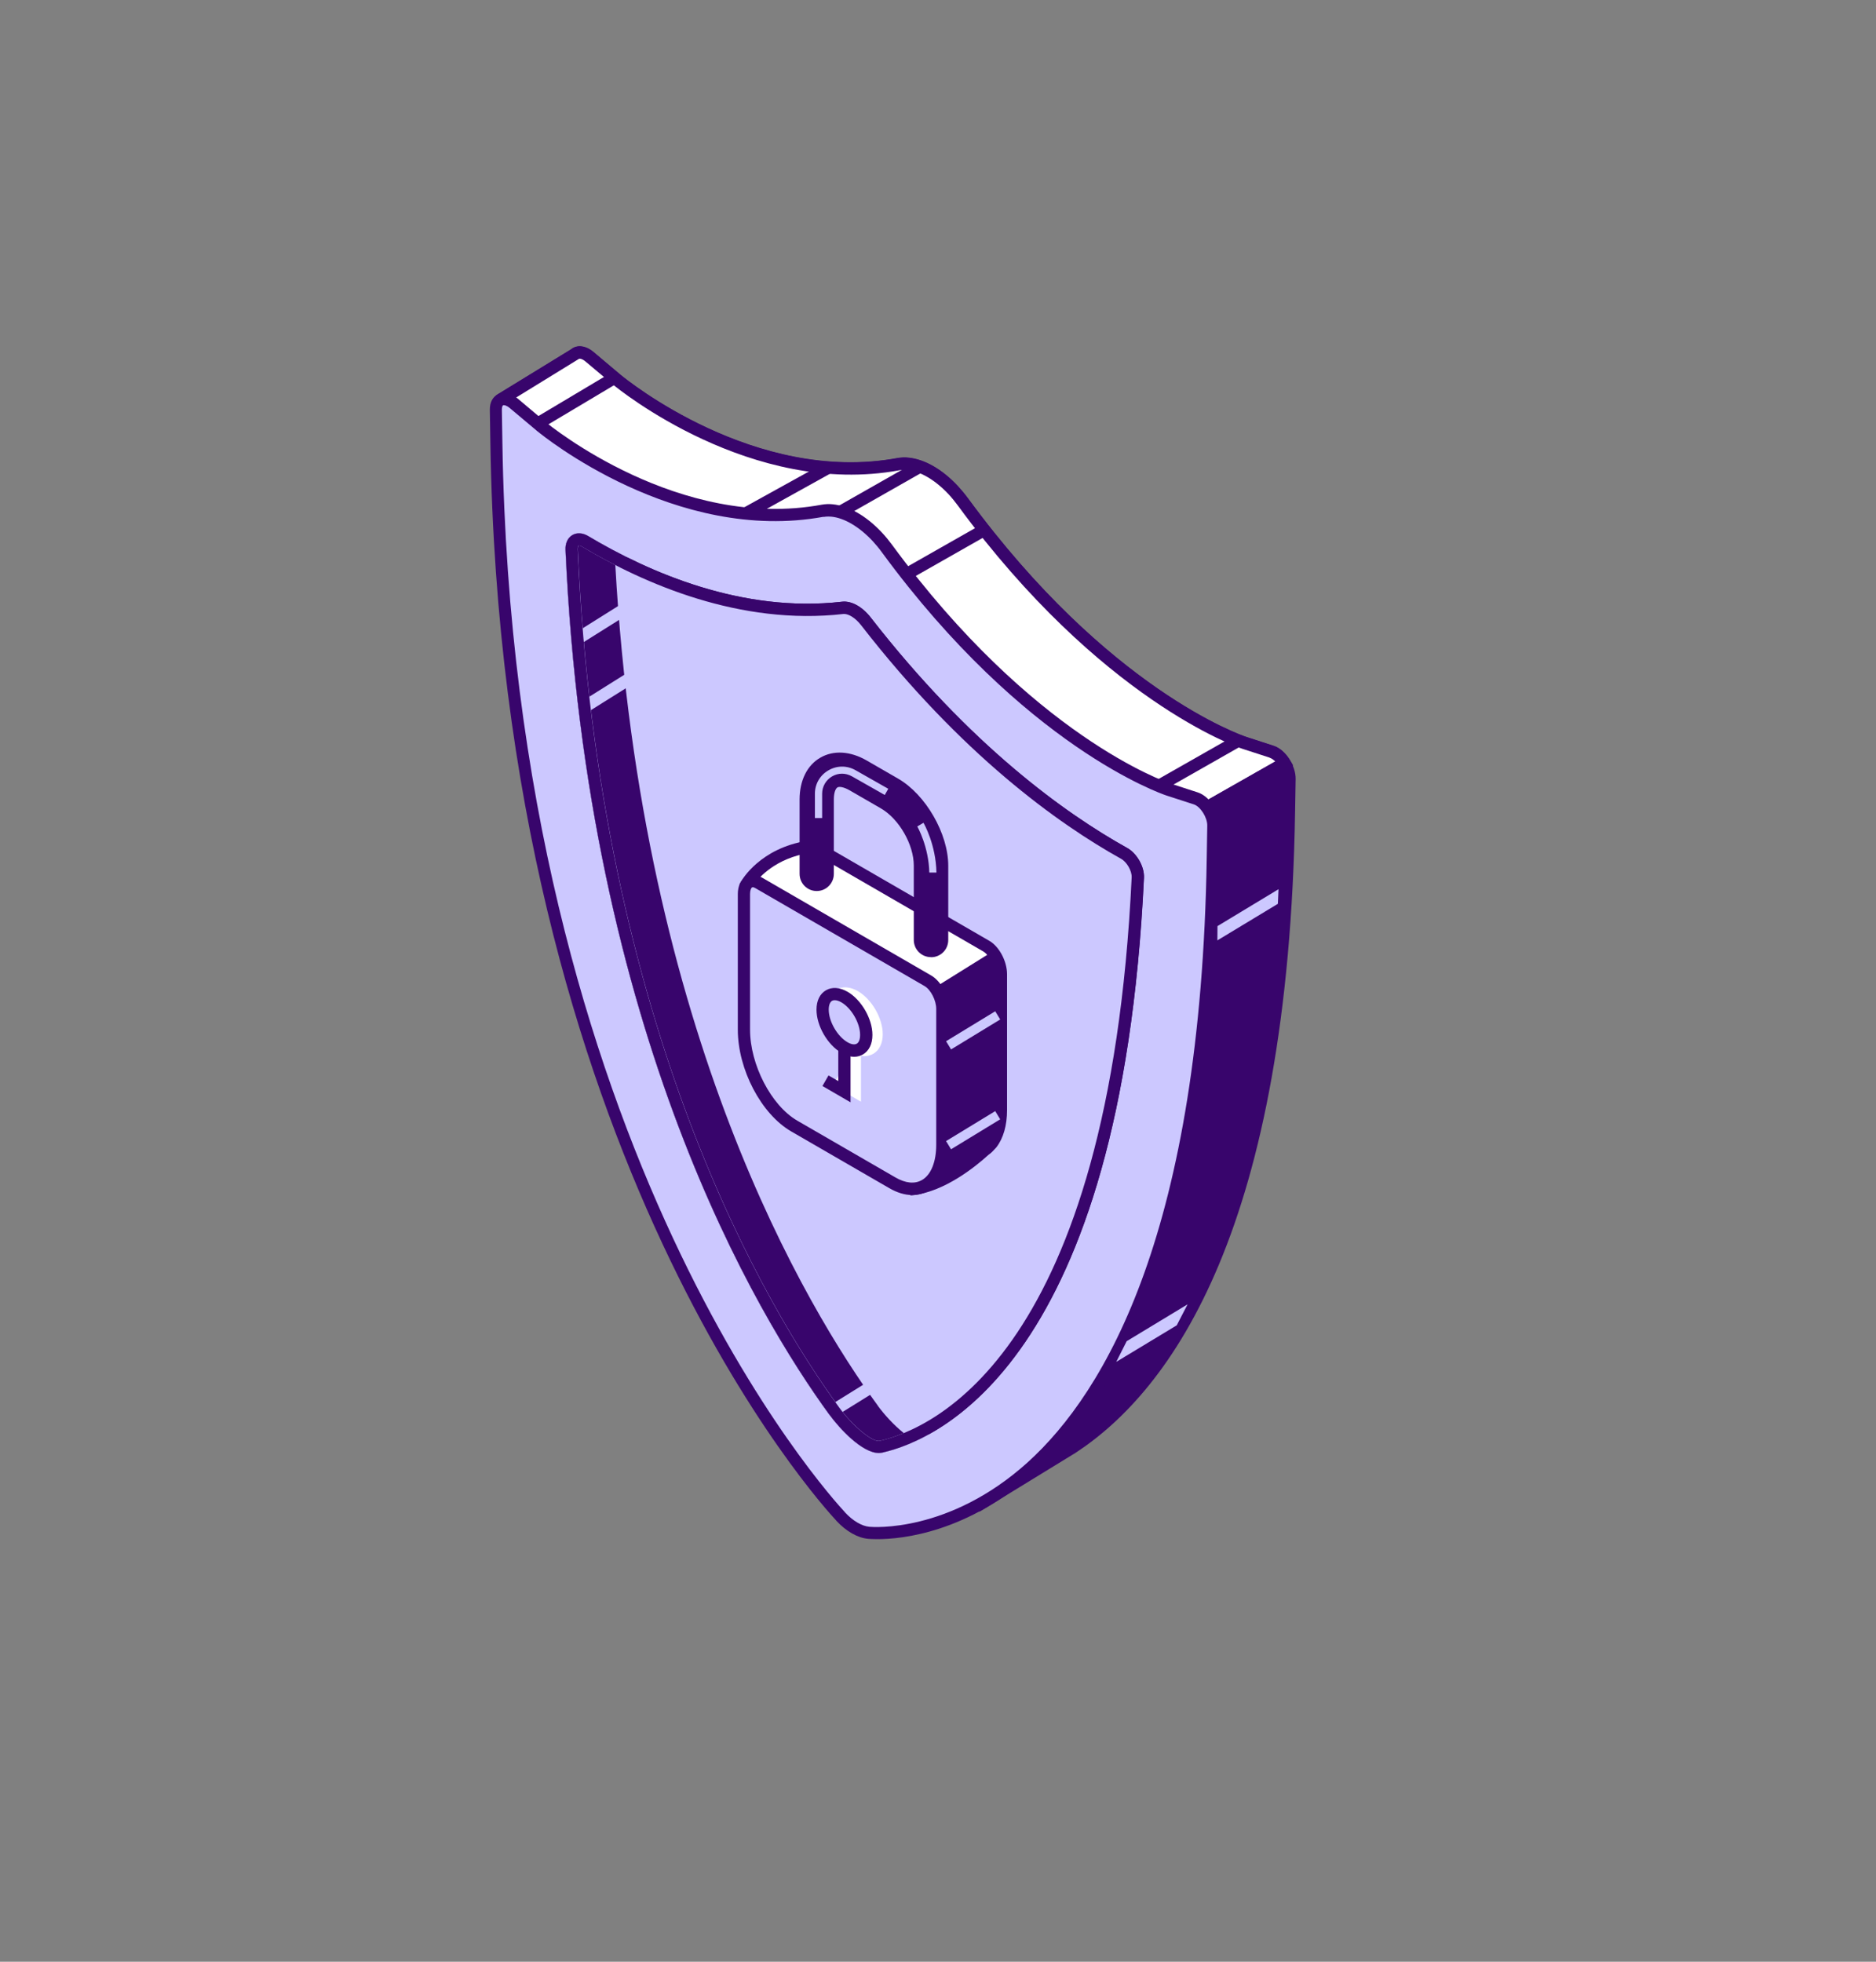 <svg width="154" height="161" viewBox="0 0 154 161" fill="none" xmlns="http://www.w3.org/2000/svg">
<rect x="0" y="0" width="154" height="161" fill="#808080" stroke="none"/>
<g clip-path="url(#clip0_4590_2079)">
<path d="M41.075 32.971C41.049 32.901 41.075 32.831 41.136 32.787L47.185 29.078C47.456 28.833 47.919 28.877 48.399 29.279L50.651 31.169C50.764 31.265 61.693 40.311 73.756 38.098C74 38.054 74.262 38.036 74.533 38.063C75.729 38.176 77.073 38.964 78.26 40.232C78.539 40.53 78.81 40.862 79.063 41.203C90.655 56.995 101.697 60.809 102.159 60.967L104.394 61.693C105.153 61.938 105.869 63.031 105.851 63.924L105.808 66.548C105.275 100.485 95.848 113.695 88.019 118.813L80.686 123.301L80.189 121.849C78.722 122.059 77.754 121.989 77.553 121.971H77.535C76.802 121.901 75.973 121.42 75.24 120.641L75.222 120.615C74.21 119.539 52.58 95.935 47.849 48.141L44.584 40.985L41.075 32.971Z" fill="#38056C"/>
<path d="M79.849 122.409C78.548 122.557 77.684 122.496 77.492 122.479C76.628 122.4 75.702 121.875 74.856 120.974C73.93 119.985 52.126 96.259 47.36 48.29L44.122 41.195L40.613 33.181C40.491 32.883 40.595 32.533 40.866 32.367L46.889 28.675C47.369 28.282 48.085 28.369 48.722 28.903L50.965 30.792C51.41 31.16 61.981 39.76 73.66 37.608C73.957 37.555 74.262 37.538 74.576 37.573C75.903 37.704 77.343 38.526 78.626 39.9C78.906 40.206 79.194 40.547 79.465 40.915C90.96 56.575 101.862 60.346 102.316 60.494L104.551 61.22C105.511 61.535 106.375 62.821 106.358 63.932L106.314 66.557C105.773 100.712 96.215 114.054 88.281 119.242L80.416 124.062L79.849 122.4V122.409ZM73.834 38.596C61.71 40.827 50.782 31.947 50.319 31.562L48.067 29.673C47.788 29.436 47.57 29.41 47.508 29.463L41.651 33.067L45.038 40.792L48.303 47.949L48.346 48.106C53.06 95.795 74.664 119.312 75.606 120.309C76.252 121 76.968 121.42 77.597 121.481C77.762 121.499 78.688 121.56 80.11 121.359L80.521 121.298L80.948 122.549L87.731 118.393C95.447 113.354 104.76 100.257 105.293 66.54L105.337 63.915C105.345 63.25 104.778 62.349 104.228 62.174L101.985 61.448C101.513 61.29 90.323 57.415 78.635 41.501C78.382 41.16 78.129 40.845 77.876 40.573C76.776 39.392 75.528 38.657 74.463 38.561C74.384 38.561 74.314 38.553 74.236 38.553C74.096 38.553 73.957 38.561 73.826 38.587L73.834 38.596Z" fill="#38056C"/>
<path d="M47.186 29.078C47.456 28.833 47.919 28.877 48.399 29.279L50.651 31.169C50.764 31.265 61.693 40.32 73.756 38.098C74 38.054 74.262 38.036 74.533 38.063C75.729 38.176 77.073 38.964 78.26 40.232C78.539 40.53 78.81 40.862 79.063 41.203C90.655 56.995 101.697 60.809 102.159 60.967L104.394 61.693C104.795 61.824 105.179 62.191 105.45 62.629L87.259 72.97L48.931 56.794C48.512 54.003 48.154 51.116 47.858 48.141L44.593 40.985L41.084 32.971C41.058 32.901 41.084 32.831 41.145 32.787L47.194 29.078H47.186Z" fill="white"/>
<path d="M48.469 57.161L48.425 56.881C48.006 54.055 47.648 51.168 47.36 48.281L44.122 41.186L40.613 33.163C40.491 32.866 40.595 32.525 40.866 32.35L46.889 28.658C47.369 28.264 48.085 28.352 48.722 28.885L50.965 30.775C51.41 31.142 61.981 39.742 73.66 37.59C73.957 37.538 74.262 37.52 74.576 37.555C75.903 37.686 77.343 38.509 78.626 39.882C78.906 40.188 79.194 40.53 79.465 40.897C90.96 56.557 101.862 60.328 102.316 60.477L104.551 61.203C105.04 61.36 105.529 61.78 105.878 62.358L106.148 62.804L87.294 73.53L48.477 57.152L48.469 57.161ZM104.237 62.183L101.993 61.456C101.522 61.299 90.332 57.423 78.644 41.51C78.391 41.168 78.138 40.853 77.885 40.582C76.785 39.401 75.537 38.666 74.472 38.57C74.253 38.553 74.044 38.561 73.834 38.596C61.71 40.827 50.782 31.947 50.319 31.562L48.067 29.672C47.788 29.436 47.57 29.41 47.508 29.463L41.651 33.067L45.038 40.792L48.303 47.949L48.346 48.106C48.626 50.906 48.966 53.714 49.377 56.461L87.216 72.427L104.691 62.498C104.542 62.349 104.376 62.235 104.228 62.191L104.237 62.183Z" fill="#38056C"/>
<path d="M69.008 124.438C67.89 123.248 41.652 94.623 40.753 36.322L40.709 33.627C40.691 32.717 41.416 32.455 42.175 33.093L44.427 34.983C44.541 35.079 55.469 44.134 67.532 41.912C67.777 41.868 68.039 41.851 68.309 41.877C69.505 41.991 70.849 42.778 72.037 44.047C72.316 44.344 72.586 44.676 72.84 45.018C84.431 60.809 95.473 64.624 95.936 64.781L98.17 65.507C98.93 65.752 99.645 66.846 99.628 67.738L99.584 70.363C98.685 127.623 72.456 125.891 71.338 125.786H71.321C70.588 125.716 69.758 125.234 69.025 124.456L69.008 124.43V124.438ZM92.296 70.039C87.382 67.301 79.412 61.693 71.103 51.002C70.518 50.249 69.784 49.821 69.2 49.891C60.75 50.853 52.886 47.327 48.041 44.431C47.413 44.055 46.906 44.379 46.941 45.123C48.696 84.492 62.435 107.483 68.51 115.812C69.514 117.186 71.347 118.962 72.342 118.734C78.374 117.369 91.659 109.146 93.422 72.025C93.457 71.308 92.942 70.398 92.305 70.039H92.296Z" fill="#CCC8FF"/>
<path d="M71.268 126.293C70.404 126.214 69.479 125.689 68.658 124.815L68.641 124.788C67.524 123.59 41.154 94.833 40.255 36.33L40.211 33.636C40.203 33.023 40.447 32.56 40.892 32.35C41.372 32.122 41.957 32.253 42.507 32.717L44.75 34.607C45.196 34.974 55.775 43.574 67.445 41.422C67.742 41.37 68.047 41.352 68.353 41.387C69.68 41.518 71.12 42.341 72.403 43.714C72.691 44.02 72.97 44.362 73.241 44.729C84.737 60.389 95.639 64.16 96.093 64.309L98.327 65.035C99.288 65.35 100.152 66.636 100.134 67.747L100.091 70.371C99.602 101.246 91.632 114.815 85.025 120.764C79.447 125.794 74.044 126.319 72.028 126.319C71.644 126.319 71.382 126.302 71.268 126.293ZM67.611 42.411C55.487 44.642 44.558 35.762 44.096 35.377L41.844 33.487C41.573 33.26 41.372 33.233 41.303 33.26C41.25 33.286 41.198 33.408 41.198 33.627L41.241 36.322C42.141 94.43 68.248 122.916 69.357 124.106L69.374 124.132C70.02 124.823 70.736 125.243 71.364 125.304C71.626 125.331 77.902 125.829 84.335 120.038C90.786 114.22 98.581 100.887 99.061 70.38L99.104 67.756C99.113 67.091 98.546 66.19 97.996 66.015L95.752 65.288C95.281 65.131 84.091 61.255 72.403 45.341C72.159 45 71.897 44.694 71.644 44.414C70.544 43.233 69.296 42.498 68.231 42.402C68.152 42.402 68.082 42.393 68.004 42.393C67.864 42.393 67.724 42.402 67.594 42.428L67.611 42.411ZM68.082 116.11C62.156 107.982 48.19 84.807 46.417 45.14C46.391 44.589 46.592 44.143 46.976 43.915C47.343 43.697 47.823 43.723 48.277 43.994C53.261 46.969 60.916 50.328 69.121 49.383C69.88 49.296 70.779 49.786 71.478 50.687C79.622 61.159 87.416 66.749 92.523 69.593C93.326 70.039 93.946 71.133 93.902 72.042C92.016 111.727 76.994 118.183 72.429 119.215C72.333 119.233 72.237 119.25 72.141 119.25C70.753 119.25 68.912 117.238 68.082 116.101V116.11ZM92.898 71.999C92.924 71.474 92.505 70.739 92.034 70.476C86.849 67.589 78.932 61.911 70.692 51.308C70.16 50.617 69.592 50.337 69.234 50.381C60.759 51.352 52.877 47.905 47.762 44.852C47.596 44.746 47.5 44.764 47.483 44.773C47.456 44.79 47.404 44.886 47.413 45.096C49.167 84.483 63.011 107.466 68.885 115.515C70.003 117.046 71.618 118.367 72.202 118.244C76.584 117.247 91.039 110.974 92.889 71.999H92.898Z" fill="#38056C"/>
<path d="M48.032 44.432C52.885 47.328 60.741 50.862 69.191 49.891C69.776 49.821 70.509 50.249 71.094 51.002C79.403 61.693 87.373 67.301 92.287 70.039C92.924 70.398 93.439 71.308 93.404 72.025C91.641 109.146 78.356 117.37 72.324 118.734C71.329 118.962 69.487 117.186 68.492 115.812C62.417 107.483 48.678 84.492 46.924 45.123C46.889 44.379 47.395 44.056 48.023 44.432H48.032Z" fill="#CCC8FF"/>
<path d="M48.033 44.431C48.923 44.965 49.918 45.516 50.992 46.059C53.06 84.396 66.477 106.862 72.465 115.068C73.163 116.031 74.271 117.168 75.214 117.702C74.149 118.218 73.163 118.542 72.325 118.734C71.33 118.962 69.488 117.186 68.493 115.812C62.418 107.483 48.679 84.492 46.924 45.123C46.889 44.379 47.395 44.055 48.024 44.431H48.033Z" fill="#38056C"/>
<path d="M68.091 116.11C62.164 107.982 48.198 84.807 46.426 45.14C46.4 44.589 46.601 44.143 46.985 43.915C47.352 43.697 47.832 43.723 48.286 43.994C49.237 44.563 50.223 45.105 51.21 45.604L51.472 45.735L51.489 46.024C53.558 84.448 67.131 106.897 72.866 114.771C73.486 115.62 74.55 116.757 75.458 117.264L76.296 117.737L75.423 118.157C74.402 118.647 73.398 119.005 72.429 119.224C72.333 119.242 72.237 119.259 72.141 119.259C70.753 119.259 68.912 117.247 68.082 116.118L68.091 116.11ZM72.063 115.366C66.284 107.448 52.65 84.894 50.511 46.374C49.586 45.901 48.67 45.394 47.779 44.86C47.614 44.755 47.517 44.773 47.5 44.782C47.474 44.799 47.422 44.895 47.43 45.105C49.185 84.501 63.029 107.475 68.903 115.523C70.02 117.054 71.635 118.384 72.22 118.253C72.857 118.104 73.52 117.894 74.193 117.614C73.389 116.976 72.587 116.092 72.063 115.375V115.366Z" fill="#CCC8FF"/>
<path d="M105.199 62.196L98.845 65.81L99.34 66.685L105.695 63.071L105.199 62.196Z" fill="#38056C"/>
<path d="M101.333 60.389L94.978 64.003L95.474 64.878L101.828 61.264L101.333 60.389Z" fill="#38056C"/>
<path d="M75.224 37.885L68.868 41.498L69.364 42.373L75.719 38.76L75.224 37.885Z" fill="#38056C"/>
<path d="M80.422 43.129L74.067 46.742L74.562 47.617L80.917 44.004L80.422 43.129Z" fill="#38056C"/>
<path d="M50.3 30.508L43.585 34.51L44.098 35.375L50.813 31.372L50.3 30.508Z" fill="#38056C"/>
<path d="M99.933 77.178L104.9 74.177L104.953 72.978L99.942 76.006L99.933 77.178Z" fill="#CCC8FF"/>
<path d="M91.633 111.77L96.599 108.769L97.49 107.046L92.488 110.073L91.633 111.77Z" fill="#CCC8FF"/>
<path d="M61.85 42.367L68.362 38.754L67.882 37.879L59.912 42.288L61.85 42.367Z" fill="#38056C"/>
<path d="M71.509 113.242L68.289 115.242L68.818 116.097L72.038 114.097L71.509 113.242Z" fill="#CCC8FF"/>
<path d="M51.065 49.535L47.136 52L47.669 52.853L51.597 50.388L51.065 49.535Z" fill="#CCC8FF"/>
<path d="M51.628 55.139L47.699 57.603L48.231 58.456L52.16 55.992L51.628 55.139Z" fill="#CCC8FF"/>
<path d="M68.091 116.11C62.164 107.982 48.198 84.807 46.426 45.14C46.4 44.589 46.601 44.143 46.985 43.915C47.352 43.697 47.832 43.723 48.286 43.994C53.27 46.969 60.925 50.328 69.13 49.383C69.889 49.296 70.788 49.786 71.487 50.687C79.631 61.159 87.425 66.749 92.532 69.593C93.335 70.039 93.954 71.133 93.911 72.042C92.025 111.726 77.003 118.183 72.438 119.215C72.342 119.233 72.246 119.25 72.15 119.25C70.762 119.25 68.92 117.238 68.091 116.11ZM69.243 50.389C60.768 51.361 52.886 47.913 47.771 44.86C47.605 44.755 47.509 44.773 47.491 44.782C47.465 44.799 47.413 44.895 47.422 45.105C49.176 84.501 63.02 107.475 68.894 115.523C70.011 117.054 71.626 118.384 72.211 118.253C76.593 117.256 91.048 110.983 92.898 72.007C92.924 71.483 92.505 70.748 92.034 70.485C86.849 67.598 78.932 61.929 70.692 51.317C70.186 50.669 69.645 50.389 69.305 50.389C69.278 50.389 69.261 50.389 69.243 50.389Z" fill="#38056C"/>
<path d="M82.162 79.96C82.162 79.068 81.621 78.035 80.957 77.65L67.061 69.61C66.808 69.462 66.572 69.435 66.371 69.505C62.688 70.083 61.282 72.585 61.282 72.585L65.856 80.896V81.666C65.856 84.71 67.707 88.254 69.985 89.575L70.928 90.117L75.022 97.571C77.431 97.247 79.831 95.296 80.861 94.36C81.053 94.229 81.184 94.08 81.184 94.08L81.394 93.862C81.874 93.24 82.162 92.304 82.162 91.106V79.969V79.96Z" fill="white"/>
<path d="M74.751 98.105L70.553 90.476L69.732 90.004C67.271 88.577 65.35 84.912 65.35 81.657V81.019L60.706 72.576L60.846 72.331C60.907 72.217 62.4 69.619 66.258 69.007C66.502 68.937 66.869 68.91 67.314 69.173L81.21 77.213C82.031 77.685 82.668 78.893 82.668 79.96V91.097C82.668 92.366 82.363 93.424 81.787 94.168L81.542 94.43C81.542 94.43 81.385 94.614 81.141 94.78C79.98 95.839 77.562 97.737 75.083 98.07L74.734 98.114L74.751 98.105ZM61.885 72.602L66.371 80.756V81.657C66.371 84.535 68.109 87.886 70.247 89.129L71.312 89.741L75.301 97.002C77.492 96.565 79.665 94.763 80.529 93.975C80.713 93.844 80.8 93.739 80.8 93.739L81.027 93.494C81.429 92.969 81.656 92.129 81.656 91.088V79.951C81.656 79.251 81.21 78.376 80.704 78.079L66.808 70.039C66.703 69.978 66.598 69.951 66.546 69.969L66.459 69.995C63.683 70.433 62.313 71.999 61.885 72.594V72.602Z" fill="#38056C"/>
<path d="M80.913 94.36C81.106 94.229 81.236 94.08 81.236 94.08L81.446 93.862C81.926 93.24 82.214 92.304 82.214 91.106V79.969C82.214 79.47 81.778 78.516 81.516 78.07L75.702 81.692C75.702 81.692 73.59 86.766 71.451 90.966L75.083 97.571C77.492 97.247 79.892 95.296 80.922 94.36H80.913Z" fill="#38056C"/>
<path d="M65.202 92.418L73.25 97.073C75.528 98.394 77.379 96.994 77.379 93.94V82.803C77.379 81.911 76.837 80.879 76.174 80.494L62.278 72.454C61.614 72.069 61.073 72.48 61.073 73.364V84.501C61.073 87.545 62.924 91.088 65.202 92.409V92.418Z" fill="#CCC8FF"/>
<path d="M74.891 98.079C74.288 98.079 73.642 97.886 72.997 97.51L64.949 92.856C62.487 91.43 60.567 87.764 60.567 84.509V73.372C60.567 72.716 60.811 72.2 61.239 71.955C61.614 71.736 62.086 71.763 62.539 72.016L76.436 80.056C77.256 80.529 77.893 81.736 77.893 82.803V93.94C77.893 95.734 77.282 97.107 76.209 97.729C75.807 97.965 75.362 98.079 74.891 98.079ZM61.798 72.821C61.798 72.821 61.754 72.821 61.736 72.83C61.658 72.874 61.571 73.066 61.571 73.364V84.501C61.571 87.379 63.308 90.73 65.446 91.972L73.494 96.626C74.332 97.116 75.091 97.186 75.685 96.845C76.427 96.416 76.855 95.358 76.855 93.94V82.803C76.855 82.103 76.409 81.229 75.903 80.931L62.007 72.891C61.92 72.839 61.841 72.812 61.78 72.812L61.798 72.821Z" fill="#38056C"/>
<path d="M70.674 90.415V84.64H69.671V88.665L68.867 88.201L68.361 89.076L70.674 90.415Z" fill="white"/>
<path d="M69.915 86.355C68.771 85.69 67.872 84.133 67.872 82.812C67.872 82.068 68.152 81.508 68.649 81.22C69.147 80.931 69.775 80.975 70.421 81.342C71.565 82.007 72.464 83.564 72.464 84.885C72.464 85.629 72.184 86.189 71.687 86.486C71.469 86.609 71.224 86.679 70.971 86.679C70.639 86.679 70.281 86.574 69.924 86.364L69.915 86.355ZM69.147 82.086C68.972 82.191 68.876 82.453 68.876 82.812C68.876 83.774 69.583 84.999 70.412 85.48C70.727 85.664 70.997 85.708 71.181 85.603C71.355 85.507 71.451 85.235 71.451 84.877C71.451 83.914 70.744 82.689 69.915 82.208C69.714 82.095 69.522 82.033 69.365 82.033C69.286 82.033 69.208 82.051 69.147 82.086Z" fill="white"/>
<path d="M67.532 82.873C67.532 84.019 68.335 85.41 69.322 85.979C70.308 86.548 71.111 86.084 71.111 84.947C71.111 83.809 70.308 82.409 69.322 81.841C68.335 81.272 67.532 81.736 67.532 82.873Z" fill="#CCC8FF"/>
<path d="M69.068 86.408C67.925 85.743 67.026 84.186 67.026 82.865C67.026 82.121 67.305 81.561 67.803 81.272C68.3 80.984 68.929 81.027 69.575 81.395C70.718 82.06 71.617 83.617 71.617 84.938C71.617 85.682 71.338 86.242 70.84 86.539C70.622 86.662 70.378 86.731 70.124 86.731C69.793 86.731 69.435 86.626 69.077 86.416L69.068 86.408ZM68.3 82.138C68.126 82.243 68.03 82.506 68.03 82.865C68.03 83.827 68.737 85.052 69.566 85.533C69.88 85.717 70.151 85.76 70.334 85.655C70.509 85.559 70.605 85.288 70.605 84.929C70.605 83.967 69.898 82.742 69.068 82.261C68.868 82.147 68.676 82.086 68.518 82.086C68.44 82.086 68.361 82.103 68.3 82.138Z" fill="#38056C"/>
<path d="M69.819 90.467V85.962L68.815 85.358V88.726L68.012 88.262L67.514 89.129L69.819 90.467Z" fill="#38056C"/>
<path d="M81.698 82.996L77.663 85.454L78.072 86.127L82.107 83.668L81.698 82.996Z" fill="#CCC8FF"/>
<path d="M81.697 91.19L77.662 93.649L78.07 94.322L82.105 91.863L81.697 91.19Z" fill="#CCC8FF"/>
<path d="M76.418 78.552C75.641 78.552 75.013 77.922 75.013 77.143V71.036C75.013 69.313 73.8 67.204 72.316 66.347L69.741 64.86C69.252 64.58 68.885 64.536 68.746 64.624C68.597 64.711 68.449 65.043 68.449 65.612V71.719C68.449 72.497 67.82 73.127 67.044 73.127C66.267 73.127 65.638 72.497 65.638 71.719V65.612C65.638 64.055 66.258 62.804 67.34 62.183C68.423 61.553 69.811 61.64 71.155 62.419L73.73 63.906C75.99 65.21 77.841 68.421 77.841 71.045V77.152C77.841 77.93 77.213 78.56 76.436 78.56L76.418 78.552Z" fill="#38056C"/>
<path d="M67.48 67.135H66.895V65.148C66.895 64.344 67.306 63.626 68.004 63.224C68.694 62.821 69.523 62.813 70.221 63.206L72.918 64.737L72.63 65.245L69.933 63.714C69.418 63.425 68.807 63.425 68.301 63.722C67.794 64.02 67.489 64.554 67.489 65.14V67.126L67.48 67.135Z" fill="#CCC8FF"/>
<path d="M76.287 71.631C76.244 69.488 75.31 67.843 75.301 67.826L75.807 67.528C75.851 67.598 76.829 69.313 76.872 71.614H76.287V71.631Z" fill="#CCC8FF"/>
</g>
<defs>
<clipPath id="clip0_4590_2079">
<rect width="98.361" height="104.586" fill="white" transform="translate(32.741 28.414)"/>
</clipPath>
</defs>
</svg>
